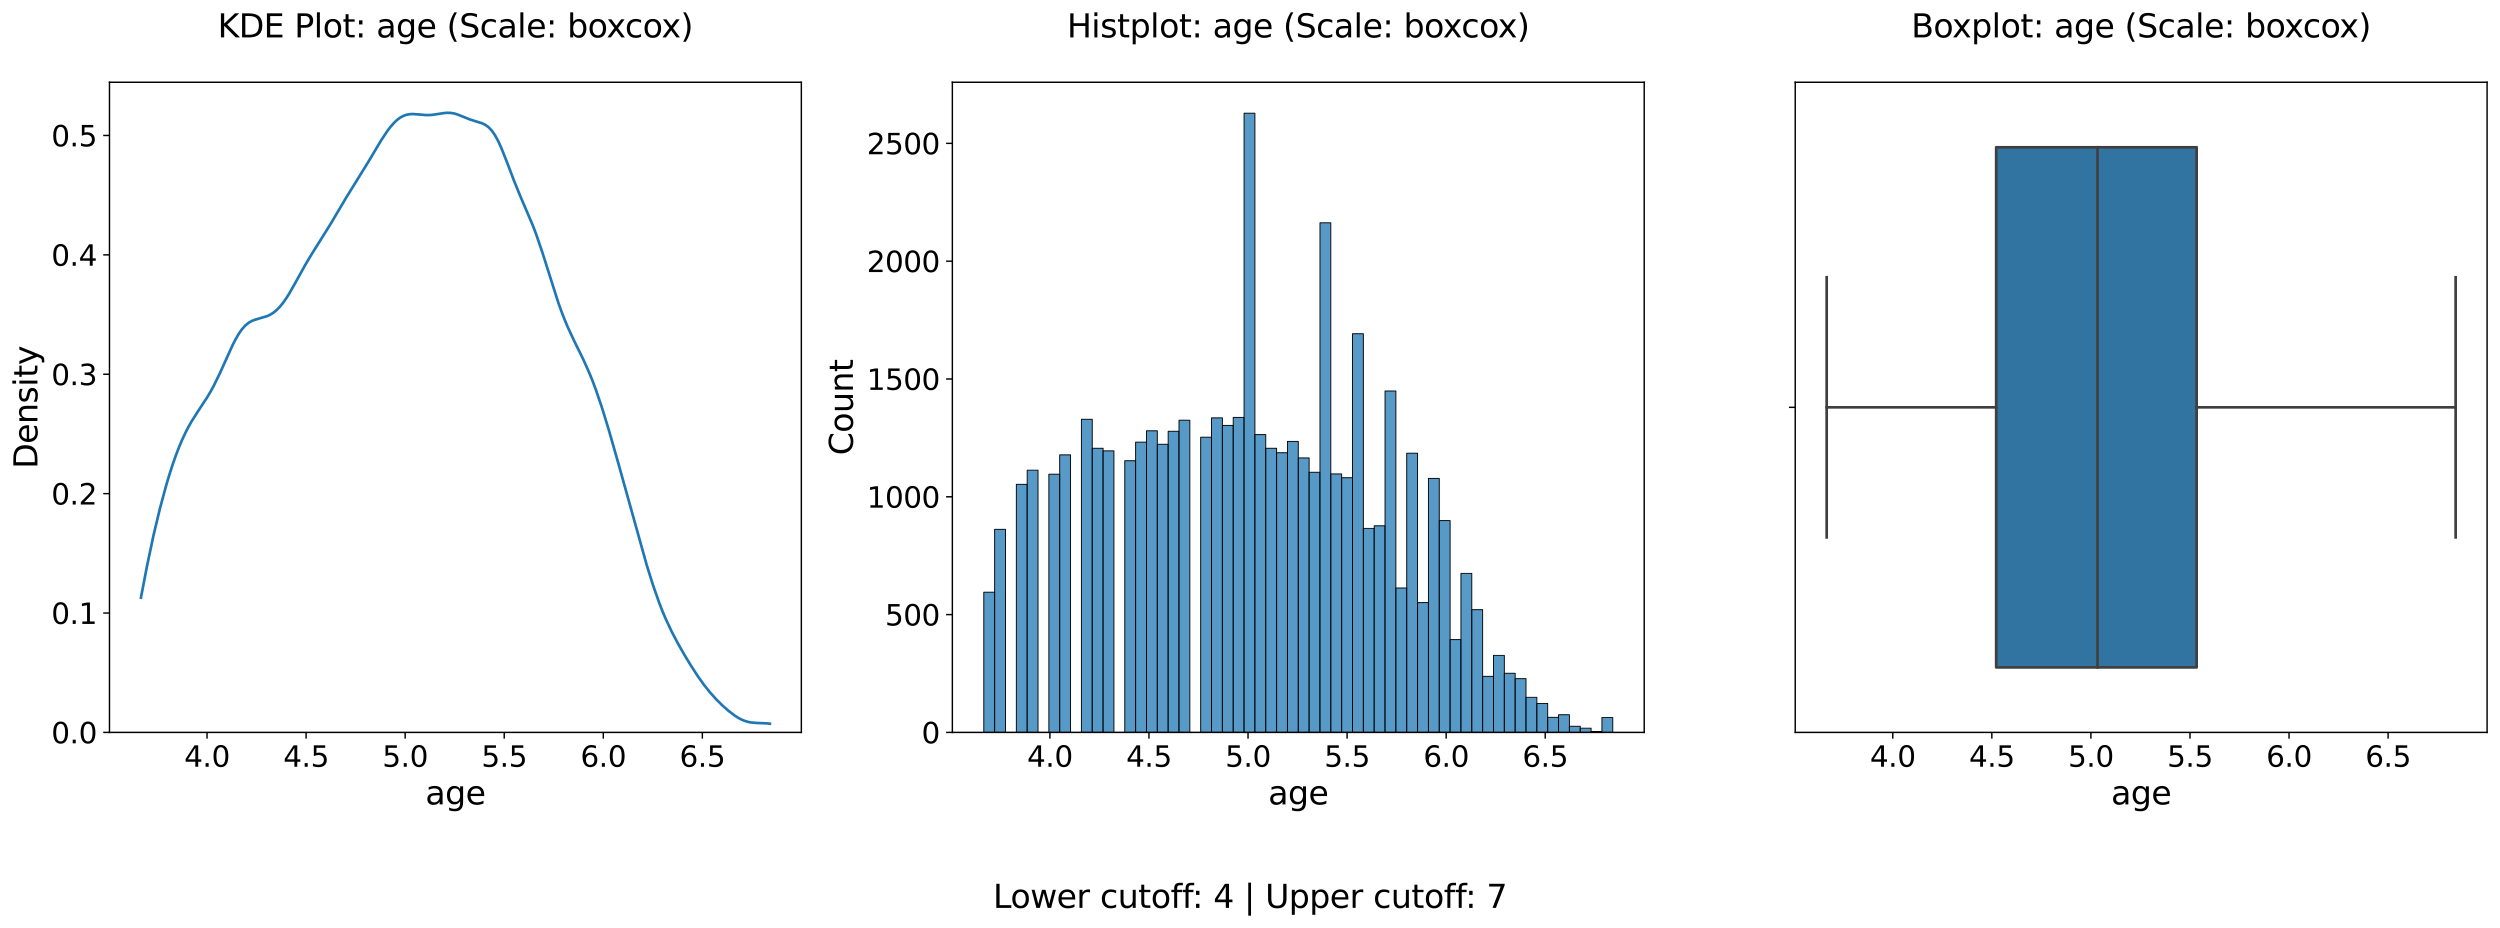 <?xml version="1.0" encoding="utf-8" standalone="no"?>
<!DOCTYPE svg PUBLIC "-//W3C//DTD SVG 1.1//EN"
  "http://www.w3.org/Graphics/SVG/1.1/DTD/svg11.dtd">
<svg xmlns:xlink="http://www.w3.org/1999/xlink" width="1394.426pt" height="517.841pt" viewBox="0 0 1394.426 517.841" xmlns="http://www.w3.org/2000/svg" version="1.1">
 <defs>
  <style type="text/css">*{stroke-linejoin: round; stroke-linecap: butt}</style>
 </defs>
 <g id="figure_1">
  <g id="patch_1">
   <path d="M 0 517.841 
L 1394.426 517.841 
L 1394.426 0 
L 0 0 
z
" style="fill: #ffffff"/>
  </g>
  <g id="axes_1">
   <g id="patch_2">
    <path d="M 61.066 408.517 
L 446.966 408.517 
L 446.966 45.877 
L 61.066 45.877 
z
" style="fill: #ffffff"/>
   </g>
   <g id="matplotlib.axis_1">
    <g id="xtick_1">
     <g id="line2d_1">
      <defs>
       <path id="m7f8e5f93b7" d="M 0 0 
L 0 3.5 
" style="stroke: #000000; stroke-width: 0.8"/>
      </defs>
      <g>
       <use xlink:href="#m7f8e5f93b7" x="115.473" y="408.517" style="stroke: #000000; stroke-width: 0.8"/>
      </g>
     </g>
     <g id="text_1">
      <!-- 4.0 -->
      <g transform="translate(102.751 427.675)scale(0.16 -0.16)">
       <defs>
        <path id="DejaVuSans-34" d="M 2419 4116 
L 825 1625 
L 2419 1625 
L 2419 4116 
z
M 2253 4666 
L 3047 4666 
L 3047 1625 
L 3713 1625 
L 3713 1100 
L 3047 1100 
L 3047 0 
L 2419 0 
L 2419 1100 
L 313 1100 
L 313 1709 
L 2253 4666 
z
" transform="scale(0.016)"/>
        <path id="DejaVuSans-2e" d="M 684 794 
L 1344 794 
L 1344 0 
L 684 0 
L 684 794 
z
" transform="scale(0.016)"/>
        <path id="DejaVuSans-30" d="M 2034 4250 
Q 1547 4250 1301 3770 
Q 1056 3291 1056 2328 
Q 1056 1369 1301 889 
Q 1547 409 2034 409 
Q 2525 409 2770 889 
Q 3016 1369 3016 2328 
Q 3016 3291 2770 3770 
Q 2525 4250 2034 4250 
z
M 2034 4750 
Q 2819 4750 3233 4129 
Q 3647 3509 3647 2328 
Q 3647 1150 3233 529 
Q 2819 -91 2034 -91 
Q 1250 -91 836 529 
Q 422 1150 422 2328 
Q 422 3509 836 4129 
Q 1250 4750 2034 4750 
z
" transform="scale(0.016)"/>
       </defs>
       <use xlink:href="#DejaVuSans-34"/>
       <use xlink:href="#DejaVuSans-2e" x="63.623"/>
       <use xlink:href="#DejaVuSans-30" x="95.41"/>
      </g>
     </g>
    </g>
    <g id="xtick_2">
     <g id="line2d_2">
      <g>
       <use xlink:href="#m7f8e5f93b7" x="170.729" y="408.517" style="stroke: #000000; stroke-width: 0.8"/>
      </g>
     </g>
     <g id="text_2">
      <!-- 4.5 -->
      <g transform="translate(158.006 427.675)scale(0.16 -0.16)">
       <defs>
        <path id="DejaVuSans-35" d="M 691 4666 
L 3169 4666 
L 3169 4134 
L 1269 4134 
L 1269 2991 
Q 1406 3038 1543 3061 
Q 1681 3084 1819 3084 
Q 2600 3084 3056 2656 
Q 3513 2228 3513 1497 
Q 3513 744 3044 326 
Q 2575 -91 1722 -91 
Q 1428 -91 1123 -41 
Q 819 9 494 109 
L 494 744 
Q 775 591 1075 516 
Q 1375 441 1709 441 
Q 2250 441 2565 725 
Q 2881 1009 2881 1497 
Q 2881 1984 2565 2268 
Q 2250 2553 1709 2553 
Q 1456 2553 1204 2497 
Q 953 2441 691 2322 
L 691 4666 
z
" transform="scale(0.016)"/>
       </defs>
       <use xlink:href="#DejaVuSans-34"/>
       <use xlink:href="#DejaVuSans-2e" x="63.623"/>
       <use xlink:href="#DejaVuSans-35" x="95.41"/>
      </g>
     </g>
    </g>
    <g id="xtick_3">
     <g id="line2d_3">
      <g>
       <use xlink:href="#m7f8e5f93b7" x="225.984" y="408.517" style="stroke: #000000; stroke-width: 0.8"/>
      </g>
     </g>
     <g id="text_3">
      <!-- 5.0 -->
      <g transform="translate(213.262 427.675)scale(0.16 -0.16)">
       <use xlink:href="#DejaVuSans-35"/>
       <use xlink:href="#DejaVuSans-2e" x="63.623"/>
       <use xlink:href="#DejaVuSans-30" x="95.41"/>
      </g>
     </g>
    </g>
    <g id="xtick_4">
     <g id="line2d_4">
      <g>
       <use xlink:href="#m7f8e5f93b7" x="281.24" y="408.517" style="stroke: #000000; stroke-width: 0.8"/>
      </g>
     </g>
     <g id="text_4">
      <!-- 5.5 -->
      <g transform="translate(268.518 427.675)scale(0.16 -0.16)">
       <use xlink:href="#DejaVuSans-35"/>
       <use xlink:href="#DejaVuSans-2e" x="63.623"/>
       <use xlink:href="#DejaVuSans-35" x="95.41"/>
      </g>
     </g>
    </g>
    <g id="xtick_5">
     <g id="line2d_5">
      <g>
       <use xlink:href="#m7f8e5f93b7" x="336.496" y="408.517" style="stroke: #000000; stroke-width: 0.8"/>
      </g>
     </g>
     <g id="text_5">
      <!-- 6.0 -->
      <g transform="translate(323.773 427.675)scale(0.16 -0.16)">
       <defs>
        <path id="DejaVuSans-36" d="M 2113 2584 
Q 1688 2584 1439 2293 
Q 1191 2003 1191 1497 
Q 1191 994 1439 701 
Q 1688 409 2113 409 
Q 2538 409 2786 701 
Q 3034 994 3034 1497 
Q 3034 2003 2786 2293 
Q 2538 2584 2113 2584 
z
M 3366 4563 
L 3366 3988 
Q 3128 4100 2886 4159 
Q 2644 4219 2406 4219 
Q 1781 4219 1451 3797 
Q 1122 3375 1075 2522 
Q 1259 2794 1537 2939 
Q 1816 3084 2150 3084 
Q 2853 3084 3261 2657 
Q 3669 2231 3669 1497 
Q 3669 778 3244 343 
Q 2819 -91 2113 -91 
Q 1303 -91 875 529 
Q 447 1150 447 2328 
Q 447 3434 972 4092 
Q 1497 4750 2381 4750 
Q 2619 4750 2861 4703 
Q 3103 4656 3366 4563 
z
" transform="scale(0.016)"/>
       </defs>
       <use xlink:href="#DejaVuSans-36"/>
       <use xlink:href="#DejaVuSans-2e" x="63.623"/>
       <use xlink:href="#DejaVuSans-30" x="95.41"/>
      </g>
     </g>
    </g>
    <g id="xtick_6">
     <g id="line2d_6">
      <g>
       <use xlink:href="#m7f8e5f93b7" x="391.751" y="408.517" style="stroke: #000000; stroke-width: 0.8"/>
      </g>
     </g>
     <g id="text_6">
      <!-- 6.5 -->
      <g transform="translate(379.029 427.675)scale(0.16 -0.16)">
       <use xlink:href="#DejaVuSans-36"/>
       <use xlink:href="#DejaVuSans-2e" x="63.623"/>
       <use xlink:href="#DejaVuSans-35" x="95.41"/>
      </g>
     </g>
    </g>
    <g id="text_7">
     <!-- age -->
     <g transform="translate(237.249 448.679)scale(0.18 -0.18)">
      <defs>
       <path id="DejaVuSans-61" d="M 2194 1759 
Q 1497 1759 1228 1600 
Q 959 1441 959 1056 
Q 959 750 1161 570 
Q 1363 391 1709 391 
Q 2188 391 2477 730 
Q 2766 1069 2766 1631 
L 2766 1759 
L 2194 1759 
z
M 3341 1997 
L 3341 0 
L 2766 0 
L 2766 531 
Q 2569 213 2275 61 
Q 1981 -91 1556 -91 
Q 1019 -91 701 211 
Q 384 513 384 1019 
Q 384 1609 779 1909 
Q 1175 2209 1959 2209 
L 2766 2209 
L 2766 2266 
Q 2766 2663 2505 2880 
Q 2244 3097 1772 3097 
Q 1472 3097 1187 3025 
Q 903 2953 641 2809 
L 641 3341 
Q 956 3463 1253 3523 
Q 1550 3584 1831 3584 
Q 2591 3584 2966 3190 
Q 3341 2797 3341 1997 
z
" transform="scale(0.016)"/>
       <path id="DejaVuSans-67" d="M 2906 1791 
Q 2906 2416 2648 2759 
Q 2391 3103 1925 3103 
Q 1463 3103 1205 2759 
Q 947 2416 947 1791 
Q 947 1169 1205 825 
Q 1463 481 1925 481 
Q 2391 481 2648 825 
Q 2906 1169 2906 1791 
z
M 3481 434 
Q 3481 -459 3084 -895 
Q 2688 -1331 1869 -1331 
Q 1566 -1331 1297 -1286 
Q 1028 -1241 775 -1147 
L 775 -588 
Q 1028 -725 1275 -790 
Q 1522 -856 1778 -856 
Q 2344 -856 2625 -561 
Q 2906 -266 2906 331 
L 2906 616 
Q 2728 306 2450 153 
Q 2172 0 1784 0 
Q 1141 0 747 490 
Q 353 981 353 1791 
Q 353 2603 747 3093 
Q 1141 3584 1784 3584 
Q 2172 3584 2450 3431 
Q 2728 3278 2906 2969 
L 2906 3500 
L 3481 3500 
L 3481 434 
z
" transform="scale(0.016)"/>
       <path id="DejaVuSans-65" d="M 3597 1894 
L 3597 1613 
L 953 1613 
Q 991 1019 1311 708 
Q 1631 397 2203 397 
Q 2534 397 2845 478 
Q 3156 559 3463 722 
L 3463 178 
Q 3153 47 2828 -22 
Q 2503 -91 2169 -91 
Q 1331 -91 842 396 
Q 353 884 353 1716 
Q 353 2575 817 3079 
Q 1281 3584 2069 3584 
Q 2775 3584 3186 3129 
Q 3597 2675 3597 1894 
z
M 3022 2063 
Q 3016 2534 2758 2815 
Q 2500 3097 2075 3097 
Q 1594 3097 1305 2825 
Q 1016 2553 972 2059 
L 3022 2063 
z
" transform="scale(0.016)"/>
      </defs>
      <use xlink:href="#DejaVuSans-61"/>
      <use xlink:href="#DejaVuSans-67" x="61.279"/>
      <use xlink:href="#DejaVuSans-65" x="124.756"/>
     </g>
    </g>
   </g>
   <g id="matplotlib.axis_2">
    <g id="ytick_1">
     <g id="line2d_7">
      <defs>
       <path id="m8194d05df7" d="M 0 0 
L -3.5 0 
" style="stroke: #000000; stroke-width: 0.8"/>
      </defs>
      <g>
       <use xlink:href="#m8194d05df7" x="61.066" y="408.517" style="stroke: #000000; stroke-width: 0.8"/>
      </g>
     </g>
     <g id="text_8">
      <!-- 0.0 -->
      <g transform="translate(28.621 414.596)scale(0.16 -0.16)">
       <use xlink:href="#DejaVuSans-30"/>
       <use xlink:href="#DejaVuSans-2e" x="63.623"/>
       <use xlink:href="#DejaVuSans-30" x="95.41"/>
      </g>
     </g>
    </g>
    <g id="ytick_2">
     <g id="line2d_8">
      <g>
       <use xlink:href="#m8194d05df7" x="61.066" y="341.927" style="stroke: #000000; stroke-width: 0.8"/>
      </g>
     </g>
     <g id="text_9">
      <!-- 0.1 -->
      <g transform="translate(28.621 348.006)scale(0.16 -0.16)">
       <defs>
        <path id="DejaVuSans-31" d="M 794 531 
L 1825 531 
L 1825 4091 
L 703 3866 
L 703 4441 
L 1819 4666 
L 2450 4666 
L 2450 531 
L 3481 531 
L 3481 0 
L 794 0 
L 794 531 
z
" transform="scale(0.016)"/>
       </defs>
       <use xlink:href="#DejaVuSans-30"/>
       <use xlink:href="#DejaVuSans-2e" x="63.623"/>
       <use xlink:href="#DejaVuSans-31" x="95.41"/>
      </g>
     </g>
    </g>
    <g id="ytick_3">
     <g id="line2d_9">
      <g>
       <use xlink:href="#m8194d05df7" x="61.066" y="275.338" style="stroke: #000000; stroke-width: 0.8"/>
      </g>
     </g>
     <g id="text_10">
      <!-- 0.2 -->
      <g transform="translate(28.621 281.417)scale(0.16 -0.16)">
       <defs>
        <path id="DejaVuSans-32" d="M 1228 531 
L 3431 531 
L 3431 0 
L 469 0 
L 469 531 
Q 828 903 1448 1529 
Q 2069 2156 2228 2338 
Q 2531 2678 2651 2914 
Q 2772 3150 2772 3378 
Q 2772 3750 2511 3984 
Q 2250 4219 1831 4219 
Q 1534 4219 1204 4116 
Q 875 4013 500 3803 
L 500 4441 
Q 881 4594 1212 4672 
Q 1544 4750 1819 4750 
Q 2544 4750 2975 4387 
Q 3406 4025 3406 3419 
Q 3406 3131 3298 2873 
Q 3191 2616 2906 2266 
Q 2828 2175 2409 1742 
Q 1991 1309 1228 531 
z
" transform="scale(0.016)"/>
       </defs>
       <use xlink:href="#DejaVuSans-30"/>
       <use xlink:href="#DejaVuSans-2e" x="63.623"/>
       <use xlink:href="#DejaVuSans-32" x="95.41"/>
      </g>
     </g>
    </g>
    <g id="ytick_4">
     <g id="line2d_10">
      <g>
       <use xlink:href="#m8194d05df7" x="61.066" y="208.748" style="stroke: #000000; stroke-width: 0.8"/>
      </g>
     </g>
     <g id="text_11">
      <!-- 0.3 -->
      <g transform="translate(28.621 214.827)scale(0.16 -0.16)">
       <defs>
        <path id="DejaVuSans-33" d="M 2597 2516 
Q 3050 2419 3304 2112 
Q 3559 1806 3559 1356 
Q 3559 666 3084 287 
Q 2609 -91 1734 -91 
Q 1441 -91 1130 -33 
Q 819 25 488 141 
L 488 750 
Q 750 597 1062 519 
Q 1375 441 1716 441 
Q 2309 441 2620 675 
Q 2931 909 2931 1356 
Q 2931 1769 2642 2001 
Q 2353 2234 1838 2234 
L 1294 2234 
L 1294 2753 
L 1863 2753 
Q 2328 2753 2575 2939 
Q 2822 3125 2822 3475 
Q 2822 3834 2567 4026 
Q 2313 4219 1838 4219 
Q 1578 4219 1281 4162 
Q 984 4106 628 3988 
L 628 4550 
Q 988 4650 1302 4700 
Q 1616 4750 1894 4750 
Q 2613 4750 3031 4423 
Q 3450 4097 3450 3541 
Q 3450 3153 3228 2886 
Q 3006 2619 2597 2516 
z
" transform="scale(0.016)"/>
       </defs>
       <use xlink:href="#DejaVuSans-30"/>
       <use xlink:href="#DejaVuSans-2e" x="63.623"/>
       <use xlink:href="#DejaVuSans-33" x="95.41"/>
      </g>
     </g>
    </g>
    <g id="ytick_5">
     <g id="line2d_11">
      <g>
       <use xlink:href="#m8194d05df7" x="61.066" y="142.158" style="stroke: #000000; stroke-width: 0.8"/>
      </g>
     </g>
     <g id="text_12">
      <!-- 0.4 -->
      <g transform="translate(28.621 148.237)scale(0.16 -0.16)">
       <use xlink:href="#DejaVuSans-30"/>
       <use xlink:href="#DejaVuSans-2e" x="63.623"/>
       <use xlink:href="#DejaVuSans-34" x="95.41"/>
      </g>
     </g>
    </g>
    <g id="ytick_6">
     <g id="line2d_12">
      <g>
       <use xlink:href="#m8194d05df7" x="61.066" y="75.569" style="stroke: #000000; stroke-width: 0.8"/>
      </g>
     </g>
     <g id="text_13">
      <!-- 0.5 -->
      <g transform="translate(28.621 81.647)scale(0.16 -0.16)">
       <use xlink:href="#DejaVuSans-30"/>
       <use xlink:href="#DejaVuSans-2e" x="63.623"/>
       <use xlink:href="#DejaVuSans-35" x="95.41"/>
      </g>
     </g>
    </g>
    <g id="text_14">
     <!-- Density -->
     <g transform="translate(20.877 261.413)rotate(-90)scale(0.18 -0.18)">
      <defs>
       <path id="DejaVuSans-44" d="M 1259 4147 
L 1259 519 
L 2022 519 
Q 2988 519 3436 956 
Q 3884 1394 3884 2338 
Q 3884 3275 3436 3711 
Q 2988 4147 2022 4147 
L 1259 4147 
z
M 628 4666 
L 1925 4666 
Q 3281 4666 3915 4102 
Q 4550 3538 4550 2338 
Q 4550 1131 3912 565 
Q 3275 0 1925 0 
L 628 0 
L 628 4666 
z
" transform="scale(0.016)"/>
       <path id="DejaVuSans-6e" d="M 3513 2113 
L 3513 0 
L 2938 0 
L 2938 2094 
Q 2938 2591 2744 2837 
Q 2550 3084 2163 3084 
Q 1697 3084 1428 2787 
Q 1159 2491 1159 1978 
L 1159 0 
L 581 0 
L 581 3500 
L 1159 3500 
L 1159 2956 
Q 1366 3272 1645 3428 
Q 1925 3584 2291 3584 
Q 2894 3584 3203 3211 
Q 3513 2838 3513 2113 
z
" transform="scale(0.016)"/>
       <path id="DejaVuSans-73" d="M 2834 3397 
L 2834 2853 
Q 2591 2978 2328 3040 
Q 2066 3103 1784 3103 
Q 1356 3103 1142 2972 
Q 928 2841 928 2578 
Q 928 2378 1081 2264 
Q 1234 2150 1697 2047 
L 1894 2003 
Q 2506 1872 2764 1633 
Q 3022 1394 3022 966 
Q 3022 478 2636 193 
Q 2250 -91 1575 -91 
Q 1294 -91 989 -36 
Q 684 19 347 128 
L 347 722 
Q 666 556 975 473 
Q 1284 391 1588 391 
Q 1994 391 2212 530 
Q 2431 669 2431 922 
Q 2431 1156 2273 1281 
Q 2116 1406 1581 1522 
L 1381 1569 
Q 847 1681 609 1914 
Q 372 2147 372 2553 
Q 372 3047 722 3315 
Q 1072 3584 1716 3584 
Q 2034 3584 2315 3537 
Q 2597 3491 2834 3397 
z
" transform="scale(0.016)"/>
       <path id="DejaVuSans-69" d="M 603 3500 
L 1178 3500 
L 1178 0 
L 603 0 
L 603 3500 
z
M 603 4863 
L 1178 4863 
L 1178 4134 
L 603 4134 
L 603 4863 
z
" transform="scale(0.016)"/>
       <path id="DejaVuSans-74" d="M 1172 4494 
L 1172 3500 
L 2356 3500 
L 2356 3053 
L 1172 3053 
L 1172 1153 
Q 1172 725 1289 603 
Q 1406 481 1766 481 
L 2356 481 
L 2356 0 
L 1766 0 
Q 1100 0 847 248 
Q 594 497 594 1153 
L 594 3053 
L 172 3053 
L 172 3500 
L 594 3500 
L 594 4494 
L 1172 4494 
z
" transform="scale(0.016)"/>
       <path id="DejaVuSans-79" d="M 2059 -325 
Q 1816 -950 1584 -1140 
Q 1353 -1331 966 -1331 
L 506 -1331 
L 506 -850 
L 844 -850 
Q 1081 -850 1212 -737 
Q 1344 -625 1503 -206 
L 1606 56 
L 191 3500 
L 800 3500 
L 1894 763 
L 2988 3500 
L 3597 3500 
L 2059 -325 
z
" transform="scale(0.016)"/>
      </defs>
      <use xlink:href="#DejaVuSans-44"/>
      <use xlink:href="#DejaVuSans-65" x="77.002"/>
      <use xlink:href="#DejaVuSans-6e" x="138.525"/>
      <use xlink:href="#DejaVuSans-73" x="201.904"/>
      <use xlink:href="#DejaVuSans-69" x="254.004"/>
      <use xlink:href="#DejaVuSans-74" x="281.787"/>
      <use xlink:href="#DejaVuSans-79" x="320.996"/>
     </g>
    </g>
   </g>
   <g id="line2d_13">
    <path d="M 78.607 333.361 
L 82.132 315.056 
L 85.658 298.453 
L 89.184 283.701 
L 92.71 270.679 
L 94.473 264.792 
L 96.236 259.322 
L 97.998 254.275 
L 99.761 249.653 
L 101.524 245.453 
L 103.287 241.655 
L 105.05 238.226 
L 106.813 235.115 
L 110.339 229.551 
L 115.628 221.492 
L 117.39 218.523 
L 119.153 215.307 
L 122.679 208.103 
L 129.731 192.507 
L 131.494 189.069 
L 133.257 186.064 
L 135.02 183.566 
L 136.782 181.597 
L 138.545 180.13 
L 140.308 179.09 
L 142.071 178.373 
L 149.123 176.29 
L 150.886 175.438 
L 152.649 174.301 
L 154.411 172.834 
L 156.174 171.011 
L 157.937 168.83 
L 159.7 166.309 
L 161.463 163.496 
L 164.989 157.278 
L 170.278 147.722 
L 173.803 141.841 
L 184.381 124.927 
L 193.195 110.059 
L 205.536 90.121 
L 212.587 78.282 
L 216.113 72.986 
L 217.876 70.674 
L 219.639 68.653 
L 221.402 66.964 
L 223.165 65.631 
L 224.928 64.659 
L 226.691 64.028 
L 228.453 63.698 
L 230.216 63.608 
L 233.742 63.852 
L 237.268 64.16 
L 239.031 64.187 
L 240.794 64.093 
L 244.32 63.595 
L 247.845 63.037 
L 249.608 62.914 
L 251.371 62.979 
L 253.134 63.259 
L 254.897 63.746 
L 258.423 65.136 
L 261.949 66.58 
L 265.475 67.691 
L 269 68.8 
L 270.763 69.67 
L 272.526 70.968 
L 274.289 72.837 
L 276.052 75.368 
L 277.815 78.578 
L 279.578 82.404 
L 283.104 91.304 
L 286.629 100.617 
L 290.155 109.285 
L 297.207 125.788 
L 298.97 130.426 
L 302.496 140.744 
L 311.31 168.521 
L 313.073 173.468 
L 314.836 178.05 
L 316.599 182.277 
L 320.125 189.889 
L 325.413 200.641 
L 328.939 208.554 
L 330.702 212.954 
L 332.465 217.688 
L 335.991 228.124 
L 339.517 239.63 
L 344.805 258.13 
L 360.671 314.997 
L 364.197 326.288 
L 367.723 336.345 
L 369.486 340.861 
L 371.249 345.046 
L 374.775 352.557 
L 378.3 359.227 
L 381.826 365.387 
L 385.352 371.199 
L 388.878 376.653 
L 392.404 381.645 
L 395.93 386.098 
L 399.455 390.029 
L 402.981 393.52 
L 406.507 396.626 
L 410.033 399.284 
L 411.796 400.394 
L 413.559 401.328 
L 415.321 402.068 
L 417.084 402.612 
L 418.847 402.971 
L 422.373 403.271 
L 427.662 403.463 
L 429.425 403.66 
L 429.425 403.66 
" clip-path="url(#p458ec5d6a7)" style="fill: none; stroke: #1f77b4; stroke-width: 1.5; stroke-linecap: square"/>
   </g>
   <g id="patch_3">
    <path d="M 61.066 408.517 
L 61.066 45.877 
" style="fill: none; stroke: #000000; stroke-width: 0.8; stroke-linejoin: miter; stroke-linecap: square"/>
   </g>
   <g id="patch_4">
    <path d="M 446.966 408.517 
L 446.966 45.877 
" style="fill: none; stroke: #000000; stroke-width: 0.8; stroke-linejoin: miter; stroke-linecap: square"/>
   </g>
   <g id="patch_5">
    <path d="M 61.066 408.517 
L 446.966 408.517 
" style="fill: none; stroke: #000000; stroke-width: 0.8; stroke-linejoin: miter; stroke-linecap: square"/>
   </g>
   <g id="patch_6">
    <path d="M 61.066 45.877 
L 446.966 45.877 
" style="fill: none; stroke: #000000; stroke-width: 0.8; stroke-linejoin: miter; stroke-linecap: square"/>
   </g>
   <g id="text_15">
    <!-- KDE Plot: age (Scale: boxcox) -->
    <g transform="translate(121.415 20.877)scale(0.18 -0.18)">
     <defs>
      <path id="DejaVuSans-4b" d="M 628 4666 
L 1259 4666 
L 1259 2694 
L 3353 4666 
L 4166 4666 
L 1850 2491 
L 4331 0 
L 3500 0 
L 1259 2247 
L 1259 0 
L 628 0 
L 628 4666 
z
" transform="scale(0.016)"/>
      <path id="DejaVuSans-45" d="M 628 4666 
L 3578 4666 
L 3578 4134 
L 1259 4134 
L 1259 2753 
L 3481 2753 
L 3481 2222 
L 1259 2222 
L 1259 531 
L 3634 531 
L 3634 0 
L 628 0 
L 628 4666 
z
" transform="scale(0.016)"/>
      <path id="DejaVuSans-20" transform="scale(0.016)"/>
      <path id="DejaVuSans-50" d="M 1259 4147 
L 1259 2394 
L 2053 2394 
Q 2494 2394 2734 2622 
Q 2975 2850 2975 3272 
Q 2975 3691 2734 3919 
Q 2494 4147 2053 4147 
L 1259 4147 
z
M 628 4666 
L 2053 4666 
Q 2838 4666 3239 4311 
Q 3641 3956 3641 3272 
Q 3641 2581 3239 2228 
Q 2838 1875 2053 1875 
L 1259 1875 
L 1259 0 
L 628 0 
L 628 4666 
z
" transform="scale(0.016)"/>
      <path id="DejaVuSans-6c" d="M 603 4863 
L 1178 4863 
L 1178 0 
L 603 0 
L 603 4863 
z
" transform="scale(0.016)"/>
      <path id="DejaVuSans-6f" d="M 1959 3097 
Q 1497 3097 1228 2736 
Q 959 2375 959 1747 
Q 959 1119 1226 758 
Q 1494 397 1959 397 
Q 2419 397 2687 759 
Q 2956 1122 2956 1747 
Q 2956 2369 2687 2733 
Q 2419 3097 1959 3097 
z
M 1959 3584 
Q 2709 3584 3137 3096 
Q 3566 2609 3566 1747 
Q 3566 888 3137 398 
Q 2709 -91 1959 -91 
Q 1206 -91 779 398 
Q 353 888 353 1747 
Q 353 2609 779 3096 
Q 1206 3584 1959 3584 
z
" transform="scale(0.016)"/>
      <path id="DejaVuSans-3a" d="M 750 794 
L 1409 794 
L 1409 0 
L 750 0 
L 750 794 
z
M 750 3309 
L 1409 3309 
L 1409 2516 
L 750 2516 
L 750 3309 
z
" transform="scale(0.016)"/>
      <path id="DejaVuSans-28" d="M 1984 4856 
Q 1566 4138 1362 3434 
Q 1159 2731 1159 2009 
Q 1159 1288 1364 580 
Q 1569 -128 1984 -844 
L 1484 -844 
Q 1016 -109 783 600 
Q 550 1309 550 2009 
Q 550 2706 781 3412 
Q 1013 4119 1484 4856 
L 1984 4856 
z
" transform="scale(0.016)"/>
      <path id="DejaVuSans-53" d="M 3425 4513 
L 3425 3897 
Q 3066 4069 2747 4153 
Q 2428 4238 2131 4238 
Q 1616 4238 1336 4038 
Q 1056 3838 1056 3469 
Q 1056 3159 1242 3001 
Q 1428 2844 1947 2747 
L 2328 2669 
Q 3034 2534 3370 2195 
Q 3706 1856 3706 1288 
Q 3706 609 3251 259 
Q 2797 -91 1919 -91 
Q 1588 -91 1214 -16 
Q 841 59 441 206 
L 441 856 
Q 825 641 1194 531 
Q 1563 422 1919 422 
Q 2459 422 2753 634 
Q 3047 847 3047 1241 
Q 3047 1584 2836 1778 
Q 2625 1972 2144 2069 
L 1759 2144 
Q 1053 2284 737 2584 
Q 422 2884 422 3419 
Q 422 4038 858 4394 
Q 1294 4750 2059 4750 
Q 2388 4750 2728 4690 
Q 3069 4631 3425 4513 
z
" transform="scale(0.016)"/>
      <path id="DejaVuSans-63" d="M 3122 3366 
L 3122 2828 
Q 2878 2963 2633 3030 
Q 2388 3097 2138 3097 
Q 1578 3097 1268 2742 
Q 959 2388 959 1747 
Q 959 1106 1268 751 
Q 1578 397 2138 397 
Q 2388 397 2633 464 
Q 2878 531 3122 666 
L 3122 134 
Q 2881 22 2623 -34 
Q 2366 -91 2075 -91 
Q 1284 -91 818 406 
Q 353 903 353 1747 
Q 353 2603 823 3093 
Q 1294 3584 2113 3584 
Q 2378 3584 2631 3529 
Q 2884 3475 3122 3366 
z
" transform="scale(0.016)"/>
      <path id="DejaVuSans-62" d="M 3116 1747 
Q 3116 2381 2855 2742 
Q 2594 3103 2138 3103 
Q 1681 3103 1420 2742 
Q 1159 2381 1159 1747 
Q 1159 1113 1420 752 
Q 1681 391 2138 391 
Q 2594 391 2855 752 
Q 3116 1113 3116 1747 
z
M 1159 2969 
Q 1341 3281 1617 3432 
Q 1894 3584 2278 3584 
Q 2916 3584 3314 3078 
Q 3713 2572 3713 1747 
Q 3713 922 3314 415 
Q 2916 -91 2278 -91 
Q 1894 -91 1617 61 
Q 1341 213 1159 525 
L 1159 0 
L 581 0 
L 581 4863 
L 1159 4863 
L 1159 2969 
z
" transform="scale(0.016)"/>
      <path id="DejaVuSans-78" d="M 3513 3500 
L 2247 1797 
L 3578 0 
L 2900 0 
L 1881 1375 
L 863 0 
L 184 0 
L 1544 1831 
L 300 3500 
L 978 3500 
L 1906 2253 
L 2834 3500 
L 3513 3500 
z
" transform="scale(0.016)"/>
      <path id="DejaVuSans-29" d="M 513 4856 
L 1013 4856 
Q 1481 4119 1714 3412 
Q 1947 2706 1947 2009 
Q 1947 1309 1714 600 
Q 1481 -109 1013 -844 
L 513 -844 
Q 928 -128 1133 580 
Q 1338 1288 1338 2009 
Q 1338 2731 1133 3434 
Q 928 4138 513 4856 
z
" transform="scale(0.016)"/>
     </defs>
     <use xlink:href="#DejaVuSans-4b"/>
     <use xlink:href="#DejaVuSans-44" x="65.576"/>
     <use xlink:href="#DejaVuSans-45" x="142.578"/>
     <use xlink:href="#DejaVuSans-20" x="205.762"/>
     <use xlink:href="#DejaVuSans-50" x="237.549"/>
     <use xlink:href="#DejaVuSans-6c" x="297.852"/>
     <use xlink:href="#DejaVuSans-6f" x="325.635"/>
     <use xlink:href="#DejaVuSans-74" x="386.816"/>
     <use xlink:href="#DejaVuSans-3a" x="426.025"/>
     <use xlink:href="#DejaVuSans-20" x="459.717"/>
     <use xlink:href="#DejaVuSans-61" x="491.504"/>
     <use xlink:href="#DejaVuSans-67" x="552.783"/>
     <use xlink:href="#DejaVuSans-65" x="616.26"/>
     <use xlink:href="#DejaVuSans-20" x="677.783"/>
     <use xlink:href="#DejaVuSans-28" x="709.57"/>
     <use xlink:href="#DejaVuSans-53" x="748.584"/>
     <use xlink:href="#DejaVuSans-63" x="812.061"/>
     <use xlink:href="#DejaVuSans-61" x="867.041"/>
     <use xlink:href="#DejaVuSans-6c" x="928.32"/>
     <use xlink:href="#DejaVuSans-65" x="956.104"/>
     <use xlink:href="#DejaVuSans-3a" x="1017.627"/>
     <use xlink:href="#DejaVuSans-20" x="1051.318"/>
     <use xlink:href="#DejaVuSans-62" x="1083.105"/>
     <use xlink:href="#DejaVuSans-6f" x="1146.582"/>
     <use xlink:href="#DejaVuSans-78" x="1204.639"/>
     <use xlink:href="#DejaVuSans-63" x="1262.068"/>
     <use xlink:href="#DejaVuSans-6f" x="1317.049"/>
     <use xlink:href="#DejaVuSans-78" x="1375.105"/>
     <use xlink:href="#DejaVuSans-29" x="1434.285"/>
    </g>
   </g>
  </g>
  <g id="axes_2">
   <g id="patch_7">
    <path d="M 531.196 408.517 
L 917.096 408.517 
L 917.096 45.877 
L 531.196 45.877 
z
" style="fill: #ffffff"/>
   </g>
   <g id="patch_8">
    <path d="M 548.737 408.517 
L 554.785 408.517 
L 554.785 330.322 
L 548.737 330.322 
z
" clip-path="url(#p29d7d27850)" style="fill: #1f77b4; fill-opacity: 0.75; stroke: #000000; stroke-width: 0.514; stroke-linejoin: miter"/>
   </g>
   <g id="patch_9">
    <path d="M 554.785 408.517 
L 560.834 408.517 
L 560.834 295.233 
L 554.785 295.233 
z
" clip-path="url(#p29d7d27850)" style="fill: #1f77b4; fill-opacity: 0.75; stroke: #000000; stroke-width: 0.514; stroke-linejoin: miter"/>
   </g>
   <g id="patch_10">
    <path d="M 560.834 408.517 
L 566.882 408.517 
L 566.882 408.517 
L 560.834 408.517 
z
" clip-path="url(#p29d7d27850)" style="fill: #1f77b4; fill-opacity: 0.75; stroke: #000000; stroke-width: 0.514; stroke-linejoin: miter"/>
   </g>
   <g id="patch_11">
    <path d="M 566.882 408.517 
L 572.931 408.517 
L 572.931 270.132 
L 566.882 270.132 
z
" clip-path="url(#p29d7d27850)" style="fill: #1f77b4; fill-opacity: 0.75; stroke: #000000; stroke-width: 0.514; stroke-linejoin: miter"/>
   </g>
   <g id="patch_12">
    <path d="M 572.931 408.517 
L 578.979 408.517 
L 578.979 262.247 
L 572.931 262.247 
z
" clip-path="url(#p29d7d27850)" style="fill: #1f77b4; fill-opacity: 0.75; stroke: #000000; stroke-width: 0.514; stroke-linejoin: miter"/>
   </g>
   <g id="patch_13">
    <path d="M 578.979 408.517 
L 585.028 408.517 
L 585.028 408.517 
L 578.979 408.517 
z
" clip-path="url(#p29d7d27850)" style="fill: #1f77b4; fill-opacity: 0.75; stroke: #000000; stroke-width: 0.514; stroke-linejoin: miter"/>
   </g>
   <g id="patch_14">
    <path d="M 585.028 408.517 
L 591.077 408.517 
L 591.077 264.481 
L 585.028 264.481 
z
" clip-path="url(#p29d7d27850)" style="fill: #1f77b4; fill-opacity: 0.75; stroke: #000000; stroke-width: 0.514; stroke-linejoin: miter"/>
   </g>
   <g id="patch_15">
    <path d="M 591.077 408.517 
L 597.125 408.517 
L 597.125 253.705 
L 591.077 253.705 
z
" clip-path="url(#p29d7d27850)" style="fill: #1f77b4; fill-opacity: 0.75; stroke: #000000; stroke-width: 0.514; stroke-linejoin: miter"/>
   </g>
   <g id="patch_16">
    <path d="M 597.125 408.517 
L 603.174 408.517 
L 603.174 408.517 
L 597.125 408.517 
z
" clip-path="url(#p29d7d27850)" style="fill: #1f77b4; fill-opacity: 0.75; stroke: #000000; stroke-width: 0.514; stroke-linejoin: miter"/>
   </g>
   <g id="patch_17">
    <path d="M 603.174 408.517 
L 609.222 408.517 
L 609.222 233.86 
L 603.174 233.86 
z
" clip-path="url(#p29d7d27850)" style="fill: #1f77b4; fill-opacity: 0.75; stroke: #000000; stroke-width: 0.514; stroke-linejoin: miter"/>
   </g>
   <g id="patch_18">
    <path d="M 609.222 408.517 
L 615.271 408.517 
L 615.271 250.025 
L 609.222 250.025 
z
" clip-path="url(#p29d7d27850)" style="fill: #1f77b4; fill-opacity: 0.75; stroke: #000000; stroke-width: 0.514; stroke-linejoin: miter"/>
   </g>
   <g id="patch_19">
    <path d="M 615.271 408.517 
L 621.32 408.517 
L 621.32 251.47 
L 615.271 251.47 
z
" clip-path="url(#p29d7d27850)" style="fill: #1f77b4; fill-opacity: 0.75; stroke: #000000; stroke-width: 0.514; stroke-linejoin: miter"/>
   </g>
   <g id="patch_20">
    <path d="M 621.32 408.517 
L 627.368 408.517 
L 627.368 408.517 
L 621.32 408.517 
z
" clip-path="url(#p29d7d27850)" style="fill: #1f77b4; fill-opacity: 0.75; stroke: #000000; stroke-width: 0.514; stroke-linejoin: miter"/>
   </g>
   <g id="patch_21">
    <path d="M 627.368 408.517 
L 633.417 408.517 
L 633.417 256.99 
L 627.368 256.99 
z
" clip-path="url(#p29d7d27850)" style="fill: #1f77b4; fill-opacity: 0.75; stroke: #000000; stroke-width: 0.514; stroke-linejoin: miter"/>
   </g>
   <g id="patch_22">
    <path d="M 633.417 408.517 
L 639.465 408.517 
L 639.465 246.608 
L 633.417 246.608 
z
" clip-path="url(#p29d7d27850)" style="fill: #1f77b4; fill-opacity: 0.75; stroke: #000000; stroke-width: 0.514; stroke-linejoin: miter"/>
   </g>
   <g id="patch_23">
    <path d="M 639.465 408.517 
L 645.514 408.517 
L 645.514 240.3 
L 639.465 240.3 
z
" clip-path="url(#p29d7d27850)" style="fill: #1f77b4; fill-opacity: 0.75; stroke: #000000; stroke-width: 0.514; stroke-linejoin: miter"/>
   </g>
   <g id="patch_24">
    <path d="M 645.514 408.517 
L 651.563 408.517 
L 651.563 247.791 
L 645.514 247.791 
z
" clip-path="url(#p29d7d27850)" style="fill: #1f77b4; fill-opacity: 0.75; stroke: #000000; stroke-width: 0.514; stroke-linejoin: miter"/>
   </g>
   <g id="patch_25">
    <path d="M 651.563 408.517 
L 657.611 408.517 
L 657.611 240.563 
L 651.563 240.563 
z
" clip-path="url(#p29d7d27850)" style="fill: #1f77b4; fill-opacity: 0.75; stroke: #000000; stroke-width: 0.514; stroke-linejoin: miter"/>
   </g>
   <g id="patch_26">
    <path d="M 657.611 408.517 
L 663.66 408.517 
L 663.66 234.386 
L 657.611 234.386 
z
" clip-path="url(#p29d7d27850)" style="fill: #1f77b4; fill-opacity: 0.75; stroke: #000000; stroke-width: 0.514; stroke-linejoin: miter"/>
   </g>
   <g id="patch_27">
    <path d="M 663.66 408.517 
L 669.708 408.517 
L 669.708 408.517 
L 663.66 408.517 
z
" clip-path="url(#p29d7d27850)" style="fill: #1f77b4; fill-opacity: 0.75; stroke: #000000; stroke-width: 0.514; stroke-linejoin: miter"/>
   </g>
   <g id="patch_28">
    <path d="M 669.708 408.517 
L 675.757 408.517 
L 675.757 243.848 
L 669.708 243.848 
z
" clip-path="url(#p29d7d27850)" style="fill: #1f77b4; fill-opacity: 0.75; stroke: #000000; stroke-width: 0.514; stroke-linejoin: miter"/>
   </g>
   <g id="patch_29">
    <path d="M 675.757 408.517 
L 681.806 408.517 
L 681.806 233.072 
L 675.757 233.072 
z
" clip-path="url(#p29d7d27850)" style="fill: #1f77b4; fill-opacity: 0.75; stroke: #000000; stroke-width: 0.514; stroke-linejoin: miter"/>
   </g>
   <g id="patch_30">
    <path d="M 681.806 408.517 
L 687.854 408.517 
L 687.854 237.277 
L 681.806 237.277 
z
" clip-path="url(#p29d7d27850)" style="fill: #1f77b4; fill-opacity: 0.75; stroke: #000000; stroke-width: 0.514; stroke-linejoin: miter"/>
   </g>
   <g id="patch_31">
    <path d="M 687.854 408.517 
L 693.903 408.517 
L 693.903 232.809 
L 687.854 232.809 
z
" clip-path="url(#p29d7d27850)" style="fill: #1f77b4; fill-opacity: 0.75; stroke: #000000; stroke-width: 0.514; stroke-linejoin: miter"/>
   </g>
   <g id="patch_32">
    <path d="M 693.903 408.517 
L 699.951 408.517 
L 699.951 63.146 
L 693.903 63.146 
z
" clip-path="url(#p29d7d27850)" style="fill: #1f77b4; fill-opacity: 0.75; stroke: #000000; stroke-width: 0.514; stroke-linejoin: miter"/>
   </g>
   <g id="patch_33">
    <path d="M 699.951 408.517 
L 706 408.517 
L 706 242.402 
L 699.951 242.402 
z
" clip-path="url(#p29d7d27850)" style="fill: #1f77b4; fill-opacity: 0.75; stroke: #000000; stroke-width: 0.514; stroke-linejoin: miter"/>
   </g>
   <g id="patch_34">
    <path d="M 706 408.517 
L 712.048 408.517 
L 712.048 250.025 
L 706 250.025 
z
" clip-path="url(#p29d7d27850)" style="fill: #1f77b4; fill-opacity: 0.75; stroke: #000000; stroke-width: 0.514; stroke-linejoin: miter"/>
   </g>
   <g id="patch_35">
    <path d="M 712.048 408.517 
L 718.097 408.517 
L 718.097 252.522 
L 712.048 252.522 
z
" clip-path="url(#p29d7d27850)" style="fill: #1f77b4; fill-opacity: 0.75; stroke: #000000; stroke-width: 0.514; stroke-linejoin: miter"/>
   </g>
   <g id="patch_36">
    <path d="M 718.097 408.517 
L 724.146 408.517 
L 724.146 246.214 
L 718.097 246.214 
z
" clip-path="url(#p29d7d27850)" style="fill: #1f77b4; fill-opacity: 0.75; stroke: #000000; stroke-width: 0.514; stroke-linejoin: miter"/>
   </g>
   <g id="patch_37">
    <path d="M 724.146 408.517 
L 730.194 408.517 
L 730.194 255.413 
L 724.146 255.413 
z
" clip-path="url(#p29d7d27850)" style="fill: #1f77b4; fill-opacity: 0.75; stroke: #000000; stroke-width: 0.514; stroke-linejoin: miter"/>
   </g>
   <g id="patch_38">
    <path d="M 730.194 408.517 
L 736.243 408.517 
L 736.243 263.43 
L 730.194 263.43 
z
" clip-path="url(#p29d7d27850)" style="fill: #1f77b4; fill-opacity: 0.75; stroke: #000000; stroke-width: 0.514; stroke-linejoin: miter"/>
   </g>
   <g id="patch_39">
    <path d="M 736.243 408.517 
L 742.291 408.517 
L 742.291 124.256 
L 736.243 124.256 
z
" clip-path="url(#p29d7d27850)" style="fill: #1f77b4; fill-opacity: 0.75; stroke: #000000; stroke-width: 0.514; stroke-linejoin: miter"/>
   </g>
   <g id="patch_40">
    <path d="M 742.291 408.517 
L 748.34 408.517 
L 748.34 264.35 
L 742.291 264.35 
z
" clip-path="url(#p29d7d27850)" style="fill: #1f77b4; fill-opacity: 0.75; stroke: #000000; stroke-width: 0.514; stroke-linejoin: miter"/>
   </g>
   <g id="patch_41">
    <path d="M 748.34 408.517 
L 754.389 408.517 
L 754.389 266.452 
L 748.34 266.452 
z
" clip-path="url(#p29d7d27850)" style="fill: #1f77b4; fill-opacity: 0.75; stroke: #000000; stroke-width: 0.514; stroke-linejoin: miter"/>
   </g>
   <g id="patch_42">
    <path d="M 754.389 408.517 
L 760.437 408.517 
L 760.437 186.155 
L 754.389 186.155 
z
" clip-path="url(#p29d7d27850)" style="fill: #1f77b4; fill-opacity: 0.75; stroke: #000000; stroke-width: 0.514; stroke-linejoin: miter"/>
   </g>
   <g id="patch_43">
    <path d="M 760.437 408.517 
L 766.486 408.517 
L 766.486 294.708 
L 760.437 294.708 
z
" clip-path="url(#p29d7d27850)" style="fill: #1f77b4; fill-opacity: 0.75; stroke: #000000; stroke-width: 0.514; stroke-linejoin: miter"/>
   </g>
   <g id="patch_44">
    <path d="M 766.486 408.517 
L 772.534 408.517 
L 772.534 293.262 
L 766.486 293.262 
z
" clip-path="url(#p29d7d27850)" style="fill: #1f77b4; fill-opacity: 0.75; stroke: #000000; stroke-width: 0.514; stroke-linejoin: miter"/>
   </g>
   <g id="patch_45">
    <path d="M 772.534 408.517 
L 778.583 408.517 
L 778.583 218.09 
L 772.534 218.09 
z
" clip-path="url(#p29d7d27850)" style="fill: #1f77b4; fill-opacity: 0.75; stroke: #000000; stroke-width: 0.514; stroke-linejoin: miter"/>
   </g>
   <g id="patch_46">
    <path d="M 778.583 408.517 
L 784.632 408.517 
L 784.632 327.957 
L 778.583 327.957 
z
" clip-path="url(#p29d7d27850)" style="fill: #1f77b4; fill-opacity: 0.75; stroke: #000000; stroke-width: 0.514; stroke-linejoin: miter"/>
   </g>
   <g id="patch_47">
    <path d="M 784.632 408.517 
L 790.68 408.517 
L 790.68 252.785 
L 784.632 252.785 
z
" clip-path="url(#p29d7d27850)" style="fill: #1f77b4; fill-opacity: 0.75; stroke: #000000; stroke-width: 0.514; stroke-linejoin: miter"/>
   </g>
   <g id="patch_48">
    <path d="M 790.68 408.517 
L 796.729 408.517 
L 796.729 336.105 
L 790.68 336.105 
z
" clip-path="url(#p29d7d27850)" style="fill: #1f77b4; fill-opacity: 0.75; stroke: #000000; stroke-width: 0.514; stroke-linejoin: miter"/>
   </g>
   <g id="patch_49">
    <path d="M 796.729 408.517 
L 802.777 408.517 
L 802.777 266.847 
L 796.729 266.847 
z
" clip-path="url(#p29d7d27850)" style="fill: #1f77b4; fill-opacity: 0.75; stroke: #000000; stroke-width: 0.514; stroke-linejoin: miter"/>
   </g>
   <g id="patch_50">
    <path d="M 802.777 408.517 
L 808.826 408.517 
L 808.826 290.371 
L 802.777 290.371 
z
" clip-path="url(#p29d7d27850)" style="fill: #1f77b4; fill-opacity: 0.75; stroke: #000000; stroke-width: 0.514; stroke-linejoin: miter"/>
   </g>
   <g id="patch_51">
    <path d="M 808.826 408.517 
L 814.874 408.517 
L 814.874 356.738 
L 808.826 356.738 
z
" clip-path="url(#p29d7d27850)" style="fill: #1f77b4; fill-opacity: 0.75; stroke: #000000; stroke-width: 0.514; stroke-linejoin: miter"/>
   </g>
   <g id="patch_52">
    <path d="M 814.874 408.517 
L 820.923 408.517 
L 820.923 319.809 
L 814.874 319.809 
z
" clip-path="url(#p29d7d27850)" style="fill: #1f77b4; fill-opacity: 0.75; stroke: #000000; stroke-width: 0.514; stroke-linejoin: miter"/>
   </g>
   <g id="patch_53">
    <path d="M 820.923 408.517 
L 826.972 408.517 
L 826.972 340.047 
L 820.923 340.047 
z
" clip-path="url(#p29d7d27850)" style="fill: #1f77b4; fill-opacity: 0.75; stroke: #000000; stroke-width: 0.514; stroke-linejoin: miter"/>
   </g>
   <g id="patch_54">
    <path d="M 826.972 408.517 
L 833.02 408.517 
L 833.02 377.239 
L 826.972 377.239 
z
" clip-path="url(#p29d7d27850)" style="fill: #1f77b4; fill-opacity: 0.75; stroke: #000000; stroke-width: 0.514; stroke-linejoin: miter"/>
   </g>
   <g id="patch_55">
    <path d="M 833.02 408.517 
L 839.069 408.517 
L 839.069 365.543 
L 833.02 365.543 
z
" clip-path="url(#p29d7d27850)" style="fill: #1f77b4; fill-opacity: 0.75; stroke: #000000; stroke-width: 0.514; stroke-linejoin: miter"/>
   </g>
   <g id="patch_56">
    <path d="M 839.069 408.517 
L 845.117 408.517 
L 845.117 375.531 
L 839.069 375.531 
z
" clip-path="url(#p29d7d27850)" style="fill: #1f77b4; fill-opacity: 0.75; stroke: #000000; stroke-width: 0.514; stroke-linejoin: miter"/>
   </g>
   <g id="patch_57">
    <path d="M 845.117 408.517 
L 851.166 408.517 
L 851.166 378.553 
L 845.117 378.553 
z
" clip-path="url(#p29d7d27850)" style="fill: #1f77b4; fill-opacity: 0.75; stroke: #000000; stroke-width: 0.514; stroke-linejoin: miter"/>
   </g>
   <g id="patch_58">
    <path d="M 851.166 408.517 
L 857.215 408.517 
L 857.215 388.936 
L 851.166 388.936 
z
" clip-path="url(#p29d7d27850)" style="fill: #1f77b4; fill-opacity: 0.75; stroke: #000000; stroke-width: 0.514; stroke-linejoin: miter"/>
   </g>
   <g id="patch_59">
    <path d="M 857.215 408.517 
L 863.263 408.517 
L 863.263 392.353 
L 857.215 392.353 
z
" clip-path="url(#p29d7d27850)" style="fill: #1f77b4; fill-opacity: 0.75; stroke: #000000; stroke-width: 0.514; stroke-linejoin: miter"/>
   </g>
   <g id="patch_60">
    <path d="M 863.263 408.517 
L 869.312 408.517 
L 869.312 400.106 
L 863.263 400.106 
z
" clip-path="url(#p29d7d27850)" style="fill: #1f77b4; fill-opacity: 0.75; stroke: #000000; stroke-width: 0.514; stroke-linejoin: miter"/>
   </g>
   <g id="patch_61">
    <path d="M 869.312 408.517 
L 875.36 408.517 
L 875.36 398.661 
L 869.312 398.661 
z
" clip-path="url(#p29d7d27850)" style="fill: #1f77b4; fill-opacity: 0.75; stroke: #000000; stroke-width: 0.514; stroke-linejoin: miter"/>
   </g>
   <g id="patch_62">
    <path d="M 875.36 408.517 
L 881.409 408.517 
L 881.409 405.1 
L 875.36 405.1 
z
" clip-path="url(#p29d7d27850)" style="fill: #1f77b4; fill-opacity: 0.75; stroke: #000000; stroke-width: 0.514; stroke-linejoin: miter"/>
   </g>
   <g id="patch_63">
    <path d="M 881.409 408.517 
L 887.458 408.517 
L 887.458 406.152 
L 881.409 406.152 
z
" clip-path="url(#p29d7d27850)" style="fill: #1f77b4; fill-opacity: 0.75; stroke: #000000; stroke-width: 0.514; stroke-linejoin: miter"/>
   </g>
   <g id="patch_64">
    <path d="M 887.458 408.517 
L 893.506 408.517 
L 893.506 407.992 
L 887.458 407.992 
z
" clip-path="url(#p29d7d27850)" style="fill: #1f77b4; fill-opacity: 0.75; stroke: #000000; stroke-width: 0.514; stroke-linejoin: miter"/>
   </g>
   <g id="patch_65">
    <path d="M 893.506 408.517 
L 899.555 408.517 
L 899.555 400.238 
L 893.506 400.238 
z
" clip-path="url(#p29d7d27850)" style="fill: #1f77b4; fill-opacity: 0.75; stroke: #000000; stroke-width: 0.514; stroke-linejoin: miter"/>
   </g>
   <g id="matplotlib.axis_3">
    <g id="xtick_7">
     <g id="line2d_14">
      <g>
       <use xlink:href="#m7f8e5f93b7" x="585.604" y="408.517" style="stroke: #000000; stroke-width: 0.8"/>
      </g>
     </g>
     <g id="text_16">
      <!-- 4.0 -->
      <g transform="translate(572.882 427.675)scale(0.16 -0.16)">
       <use xlink:href="#DejaVuSans-34"/>
       <use xlink:href="#DejaVuSans-2e" x="63.623"/>
       <use xlink:href="#DejaVuSans-30" x="95.41"/>
      </g>
     </g>
    </g>
    <g id="xtick_8">
     <g id="line2d_15">
      <g>
       <use xlink:href="#m7f8e5f93b7" x="640.859" y="408.517" style="stroke: #000000; stroke-width: 0.8"/>
      </g>
     </g>
     <g id="text_17">
      <!-- 4.5 -->
      <g transform="translate(628.137 427.675)scale(0.16 -0.16)">
       <use xlink:href="#DejaVuSans-34"/>
       <use xlink:href="#DejaVuSans-2e" x="63.623"/>
       <use xlink:href="#DejaVuSans-35" x="95.41"/>
      </g>
     </g>
    </g>
    <g id="xtick_9">
     <g id="line2d_16">
      <g>
       <use xlink:href="#m7f8e5f93b7" x="696.114" y="408.517" style="stroke: #000000; stroke-width: 0.8"/>
      </g>
     </g>
     <g id="text_18">
      <!-- 5.0 -->
      <g transform="translate(683.392 427.675)scale(0.16 -0.16)">
       <use xlink:href="#DejaVuSans-35"/>
       <use xlink:href="#DejaVuSans-2e" x="63.623"/>
       <use xlink:href="#DejaVuSans-30" x="95.41"/>
      </g>
     </g>
    </g>
    <g id="xtick_10">
     <g id="line2d_17">
      <g>
       <use xlink:href="#m7f8e5f93b7" x="751.369" y="408.517" style="stroke: #000000; stroke-width: 0.8"/>
      </g>
     </g>
     <g id="text_19">
      <!-- 5.5 -->
      <g transform="translate(738.647 427.675)scale(0.16 -0.16)">
       <use xlink:href="#DejaVuSans-35"/>
       <use xlink:href="#DejaVuSans-2e" x="63.623"/>
       <use xlink:href="#DejaVuSans-35" x="95.41"/>
      </g>
     </g>
    </g>
    <g id="xtick_11">
     <g id="line2d_18">
      <g>
       <use xlink:href="#m7f8e5f93b7" x="806.625" y="408.517" style="stroke: #000000; stroke-width: 0.8"/>
      </g>
     </g>
     <g id="text_20">
      <!-- 6.0 -->
      <g transform="translate(793.902 427.675)scale(0.16 -0.16)">
       <use xlink:href="#DejaVuSans-36"/>
       <use xlink:href="#DejaVuSans-2e" x="63.623"/>
       <use xlink:href="#DejaVuSans-30" x="95.41"/>
      </g>
     </g>
    </g>
    <g id="xtick_12">
     <g id="line2d_19">
      <g>
       <use xlink:href="#m7f8e5f93b7" x="861.88" y="408.517" style="stroke: #000000; stroke-width: 0.8"/>
      </g>
     </g>
     <g id="text_21">
      <!-- 6.5 -->
      <g transform="translate(849.157 427.675)scale(0.16 -0.16)">
       <use xlink:href="#DejaVuSans-36"/>
       <use xlink:href="#DejaVuSans-2e" x="63.623"/>
       <use xlink:href="#DejaVuSans-35" x="95.41"/>
      </g>
     </g>
    </g>
    <g id="text_22">
     <!-- age -->
     <g transform="translate(707.379 448.679)scale(0.18 -0.18)">
      <use xlink:href="#DejaVuSans-61"/>
      <use xlink:href="#DejaVuSans-67" x="61.279"/>
      <use xlink:href="#DejaVuSans-65" x="124.756"/>
     </g>
    </g>
   </g>
   <g id="matplotlib.axis_4">
    <g id="ytick_7">
     <g id="line2d_20">
      <g>
       <use xlink:href="#m8194d05df7" x="531.196" y="408.517" style="stroke: #000000; stroke-width: 0.8"/>
      </g>
     </g>
     <g id="text_23">
      <!-- 0 -->
      <g transform="translate(514.016 414.596)scale(0.16 -0.16)">
       <use xlink:href="#DejaVuSans-30"/>
      </g>
     </g>
    </g>
    <g id="ytick_8">
     <g id="line2d_21">
      <g>
       <use xlink:href="#m8194d05df7" x="531.196" y="342.807" style="stroke: #000000; stroke-width: 0.8"/>
      </g>
     </g>
     <g id="text_24">
      <!-- 500 -->
      <g transform="translate(493.656 348.886)scale(0.16 -0.16)">
       <use xlink:href="#DejaVuSans-35"/>
       <use xlink:href="#DejaVuSans-30" x="63.623"/>
       <use xlink:href="#DejaVuSans-30" x="127.246"/>
      </g>
     </g>
    </g>
    <g id="ytick_9">
     <g id="line2d_22">
      <g>
       <use xlink:href="#m8194d05df7" x="531.196" y="277.097" style="stroke: #000000; stroke-width: 0.8"/>
      </g>
     </g>
     <g id="text_25">
      <!-- 1000 -->
      <g transform="translate(483.476 283.176)scale(0.16 -0.16)">
       <use xlink:href="#DejaVuSans-31"/>
       <use xlink:href="#DejaVuSans-30" x="63.623"/>
       <use xlink:href="#DejaVuSans-30" x="127.246"/>
       <use xlink:href="#DejaVuSans-30" x="190.869"/>
      </g>
     </g>
    </g>
    <g id="ytick_10">
     <g id="line2d_23">
      <g>
       <use xlink:href="#m8194d05df7" x="531.196" y="211.387" style="stroke: #000000; stroke-width: 0.8"/>
      </g>
     </g>
     <g id="text_26">
      <!-- 1500 -->
      <g transform="translate(483.476 217.466)scale(0.16 -0.16)">
       <use xlink:href="#DejaVuSans-31"/>
       <use xlink:href="#DejaVuSans-35" x="63.623"/>
       <use xlink:href="#DejaVuSans-30" x="127.246"/>
       <use xlink:href="#DejaVuSans-30" x="190.869"/>
      </g>
     </g>
    </g>
    <g id="ytick_11">
     <g id="line2d_24">
      <g>
       <use xlink:href="#m8194d05df7" x="531.196" y="145.677" style="stroke: #000000; stroke-width: 0.8"/>
      </g>
     </g>
     <g id="text_27">
      <!-- 2000 -->
      <g transform="translate(483.476 151.756)scale(0.16 -0.16)">
       <use xlink:href="#DejaVuSans-32"/>
       <use xlink:href="#DejaVuSans-30" x="63.623"/>
       <use xlink:href="#DejaVuSans-30" x="127.246"/>
       <use xlink:href="#DejaVuSans-30" x="190.869"/>
      </g>
     </g>
    </g>
    <g id="ytick_12">
     <g id="line2d_25">
      <g>
       <use xlink:href="#m8194d05df7" x="531.196" y="79.968" style="stroke: #000000; stroke-width: 0.8"/>
      </g>
     </g>
     <g id="text_28">
      <!-- 2500 -->
      <g transform="translate(483.476 86.046)scale(0.16 -0.16)">
       <use xlink:href="#DejaVuSans-32"/>
       <use xlink:href="#DejaVuSans-35" x="63.623"/>
       <use xlink:href="#DejaVuSans-30" x="127.246"/>
       <use xlink:href="#DejaVuSans-30" x="190.869"/>
      </g>
     </g>
    </g>
    <g id="text_29">
     <!-- Count -->
     <g transform="translate(475.732 253.924)rotate(-90)scale(0.18 -0.18)">
      <defs>
       <path id="DejaVuSans-43" d="M 4122 4306 
L 4122 3641 
Q 3803 3938 3442 4084 
Q 3081 4231 2675 4231 
Q 1875 4231 1450 3742 
Q 1025 3253 1025 2328 
Q 1025 1406 1450 917 
Q 1875 428 2675 428 
Q 3081 428 3442 575 
Q 3803 722 4122 1019 
L 4122 359 
Q 3791 134 3420 21 
Q 3050 -91 2638 -91 
Q 1578 -91 968 557 
Q 359 1206 359 2328 
Q 359 3453 968 4101 
Q 1578 4750 2638 4750 
Q 3056 4750 3426 4639 
Q 3797 4528 4122 4306 
z
" transform="scale(0.016)"/>
       <path id="DejaVuSans-75" d="M 544 1381 
L 544 3500 
L 1119 3500 
L 1119 1403 
Q 1119 906 1312 657 
Q 1506 409 1894 409 
Q 2359 409 2629 706 
Q 2900 1003 2900 1516 
L 2900 3500 
L 3475 3500 
L 3475 0 
L 2900 0 
L 2900 538 
Q 2691 219 2414 64 
Q 2138 -91 1772 -91 
Q 1169 -91 856 284 
Q 544 659 544 1381 
z
M 1991 3584 
L 1991 3584 
z
" transform="scale(0.016)"/>
      </defs>
      <use xlink:href="#DejaVuSans-43"/>
      <use xlink:href="#DejaVuSans-6f" x="69.824"/>
      <use xlink:href="#DejaVuSans-75" x="131.006"/>
      <use xlink:href="#DejaVuSans-6e" x="194.385"/>
      <use xlink:href="#DejaVuSans-74" x="257.764"/>
     </g>
    </g>
   </g>
   <g id="patch_66">
    <path d="M 531.196 408.517 
L 531.196 45.877 
" style="fill: none; stroke: #000000; stroke-width: 0.8; stroke-linejoin: miter; stroke-linecap: square"/>
   </g>
   <g id="patch_67">
    <path d="M 917.096 408.517 
L 917.096 45.877 
" style="fill: none; stroke: #000000; stroke-width: 0.8; stroke-linejoin: miter; stroke-linecap: square"/>
   </g>
   <g id="patch_68">
    <path d="M 531.196 408.517 
L 917.096 408.517 
" style="fill: none; stroke: #000000; stroke-width: 0.8; stroke-linejoin: miter; stroke-linecap: square"/>
   </g>
   <g id="patch_69">
    <path d="M 531.196 45.877 
L 917.096 45.877 
" style="fill: none; stroke: #000000; stroke-width: 0.8; stroke-linejoin: miter; stroke-linecap: square"/>
   </g>
   <g id="text_30">
    <!-- Histplot: age (Scale: boxcox) -->
    <g transform="translate(595.152 20.877)scale(0.18 -0.18)">
     <defs>
      <path id="DejaVuSans-48" d="M 628 4666 
L 1259 4666 
L 1259 2753 
L 3553 2753 
L 3553 4666 
L 4184 4666 
L 4184 0 
L 3553 0 
L 3553 2222 
L 1259 2222 
L 1259 0 
L 628 0 
L 628 4666 
z
" transform="scale(0.016)"/>
      <path id="DejaVuSans-70" d="M 1159 525 
L 1159 -1331 
L 581 -1331 
L 581 3500 
L 1159 3500 
L 1159 2969 
Q 1341 3281 1617 3432 
Q 1894 3584 2278 3584 
Q 2916 3584 3314 3078 
Q 3713 2572 3713 1747 
Q 3713 922 3314 415 
Q 2916 -91 2278 -91 
Q 1894 -91 1617 61 
Q 1341 213 1159 525 
z
M 3116 1747 
Q 3116 2381 2855 2742 
Q 2594 3103 2138 3103 
Q 1681 3103 1420 2742 
Q 1159 2381 1159 1747 
Q 1159 1113 1420 752 
Q 1681 391 2138 391 
Q 2594 391 2855 752 
Q 3116 1113 3116 1747 
z
" transform="scale(0.016)"/>
     </defs>
     <use xlink:href="#DejaVuSans-48"/>
     <use xlink:href="#DejaVuSans-69" x="75.195"/>
     <use xlink:href="#DejaVuSans-73" x="102.979"/>
     <use xlink:href="#DejaVuSans-74" x="155.078"/>
     <use xlink:href="#DejaVuSans-70" x="194.287"/>
     <use xlink:href="#DejaVuSans-6c" x="257.764"/>
     <use xlink:href="#DejaVuSans-6f" x="285.547"/>
     <use xlink:href="#DejaVuSans-74" x="346.729"/>
     <use xlink:href="#DejaVuSans-3a" x="385.938"/>
     <use xlink:href="#DejaVuSans-20" x="419.629"/>
     <use xlink:href="#DejaVuSans-61" x="451.416"/>
     <use xlink:href="#DejaVuSans-67" x="512.695"/>
     <use xlink:href="#DejaVuSans-65" x="576.172"/>
     <use xlink:href="#DejaVuSans-20" x="637.695"/>
     <use xlink:href="#DejaVuSans-28" x="669.482"/>
     <use xlink:href="#DejaVuSans-53" x="708.496"/>
     <use xlink:href="#DejaVuSans-63" x="771.973"/>
     <use xlink:href="#DejaVuSans-61" x="826.953"/>
     <use xlink:href="#DejaVuSans-6c" x="888.232"/>
     <use xlink:href="#DejaVuSans-65" x="916.016"/>
     <use xlink:href="#DejaVuSans-3a" x="977.539"/>
     <use xlink:href="#DejaVuSans-20" x="1011.23"/>
     <use xlink:href="#DejaVuSans-62" x="1043.018"/>
     <use xlink:href="#DejaVuSans-6f" x="1106.494"/>
     <use xlink:href="#DejaVuSans-78" x="1164.551"/>
     <use xlink:href="#DejaVuSans-63" x="1221.98"/>
     <use xlink:href="#DejaVuSans-6f" x="1276.961"/>
     <use xlink:href="#DejaVuSans-78" x="1335.018"/>
     <use xlink:href="#DejaVuSans-29" x="1394.197"/>
    </g>
   </g>
  </g>
  <g id="axes_3">
   <g id="patch_70">
    <path d="M 1001.326 408.517 
L 1387.226 408.517 
L 1387.226 45.877 
L 1001.326 45.877 
z
" style="fill: #ffffff"/>
   </g>
   <g id="patch_71">
    <path d="M 1113.41 82.141 
L 1113.41 372.253 
L 1225.237 372.253 
L 1225.237 82.141 
L 1113.41 82.141 
z
" clip-path="url(#p35a221809c)" style="fill: #3274a1; stroke: #3f3f3f; stroke-width: 1.5; stroke-linejoin: miter"/>
   </g>
   <g id="matplotlib.axis_5">
    <g id="xtick_13">
     <g id="line2d_26">
      <g>
       <use xlink:href="#m7f8e5f93b7" x="1055.734" y="408.517" style="stroke: #000000; stroke-width: 0.8"/>
      </g>
     </g>
     <g id="text_31">
      <!-- 4.0 -->
      <g transform="translate(1043.012 427.675)scale(0.16 -0.16)">
       <use xlink:href="#DejaVuSans-34"/>
       <use xlink:href="#DejaVuSans-2e" x="63.623"/>
       <use xlink:href="#DejaVuSans-30" x="95.41"/>
      </g>
     </g>
    </g>
    <g id="xtick_14">
     <g id="line2d_27">
      <g>
       <use xlink:href="#m7f8e5f93b7" x="1110.989" y="408.517" style="stroke: #000000; stroke-width: 0.8"/>
      </g>
     </g>
     <g id="text_32">
      <!-- 4.5 -->
      <g transform="translate(1098.267 427.675)scale(0.16 -0.16)">
       <use xlink:href="#DejaVuSans-34"/>
       <use xlink:href="#DejaVuSans-2e" x="63.623"/>
       <use xlink:href="#DejaVuSans-35" x="95.41"/>
      </g>
     </g>
    </g>
    <g id="xtick_15">
     <g id="line2d_28">
      <g>
       <use xlink:href="#m7f8e5f93b7" x="1166.244" y="408.517" style="stroke: #000000; stroke-width: 0.8"/>
      </g>
     </g>
     <g id="text_33">
      <!-- 5.0 -->
      <g transform="translate(1153.522 427.675)scale(0.16 -0.16)">
       <use xlink:href="#DejaVuSans-35"/>
       <use xlink:href="#DejaVuSans-2e" x="63.623"/>
       <use xlink:href="#DejaVuSans-30" x="95.41"/>
      </g>
     </g>
    </g>
    <g id="xtick_16">
     <g id="line2d_29">
      <g>
       <use xlink:href="#m7f8e5f93b7" x="1221.499" y="408.517" style="stroke: #000000; stroke-width: 0.8"/>
      </g>
     </g>
     <g id="text_34">
      <!-- 5.5 -->
      <g transform="translate(1208.777 427.675)scale(0.16 -0.16)">
       <use xlink:href="#DejaVuSans-35"/>
       <use xlink:href="#DejaVuSans-2e" x="63.623"/>
       <use xlink:href="#DejaVuSans-35" x="95.41"/>
      </g>
     </g>
    </g>
    <g id="xtick_17">
     <g id="line2d_30">
      <g>
       <use xlink:href="#m7f8e5f93b7" x="1276.755" y="408.517" style="stroke: #000000; stroke-width: 0.8"/>
      </g>
     </g>
     <g id="text_35">
      <!-- 6.0 -->
      <g transform="translate(1264.032 427.675)scale(0.16 -0.16)">
       <use xlink:href="#DejaVuSans-36"/>
       <use xlink:href="#DejaVuSans-2e" x="63.623"/>
       <use xlink:href="#DejaVuSans-30" x="95.41"/>
      </g>
     </g>
    </g>
    <g id="xtick_18">
     <g id="line2d_31">
      <g>
       <use xlink:href="#m7f8e5f93b7" x="1332.01" y="408.517" style="stroke: #000000; stroke-width: 0.8"/>
      </g>
     </g>
     <g id="text_36">
      <!-- 6.5 -->
      <g transform="translate(1319.287 427.675)scale(0.16 -0.16)">
       <use xlink:href="#DejaVuSans-36"/>
       <use xlink:href="#DejaVuSans-2e" x="63.623"/>
       <use xlink:href="#DejaVuSans-35" x="95.41"/>
      </g>
     </g>
    </g>
    <g id="text_37">
     <!-- age -->
     <g transform="translate(1177.509 448.679)scale(0.18 -0.18)">
      <use xlink:href="#DejaVuSans-61"/>
      <use xlink:href="#DejaVuSans-67" x="61.279"/>
      <use xlink:href="#DejaVuSans-65" x="124.756"/>
     </g>
    </g>
   </g>
   <g id="matplotlib.axis_6">
    <g id="ytick_13">
     <g id="line2d_32">
      <g>
       <use xlink:href="#m8194d05df7" x="1001.326" y="227.197" style="stroke: #000000; stroke-width: 0.8"/>
      </g>
     </g>
    </g>
   </g>
   <g id="line2d_33">
    <path d="M 1113.41 227.197 
L 1018.867 227.197 
" clip-path="url(#p35a221809c)" style="fill: none; stroke: #3f3f3f; stroke-width: 1.5; stroke-linecap: square"/>
   </g>
   <g id="line2d_34">
    <path d="M 1225.237 227.197 
L 1369.685 227.197 
" clip-path="url(#p35a221809c)" style="fill: none; stroke: #3f3f3f; stroke-width: 1.5; stroke-linecap: square"/>
   </g>
   <g id="line2d_35">
    <path d="M 1018.867 154.669 
L 1018.867 299.725 
" clip-path="url(#p35a221809c)" style="fill: none; stroke: #3f3f3f; stroke-width: 1.5; stroke-linecap: square"/>
   </g>
   <g id="line2d_36">
    <path d="M 1369.685 154.669 
L 1369.685 299.725 
" clip-path="url(#p35a221809c)" style="fill: none; stroke: #3f3f3f; stroke-width: 1.5; stroke-linecap: square"/>
   </g>
   <g id="line2d_37"/>
   <g id="line2d_38">
    <path d="M 1169.92 82.141 
L 1169.92 372.253 
" clip-path="url(#p35a221809c)" style="fill: none; stroke: #3f3f3f; stroke-width: 1.5; stroke-linecap: square"/>
   </g>
   <g id="patch_72">
    <path d="M 1001.326 408.517 
L 1001.326 45.877 
" style="fill: none; stroke: #000000; stroke-width: 0.8; stroke-linejoin: miter; stroke-linecap: square"/>
   </g>
   <g id="patch_73">
    <path d="M 1387.226 408.517 
L 1387.226 45.877 
" style="fill: none; stroke: #000000; stroke-width: 0.8; stroke-linejoin: miter; stroke-linecap: square"/>
   </g>
   <g id="patch_74">
    <path d="M 1001.326 408.517 
L 1387.226 408.517 
" style="fill: none; stroke: #000000; stroke-width: 0.8; stroke-linejoin: miter; stroke-linecap: square"/>
   </g>
   <g id="patch_75">
    <path d="M 1001.326 45.877 
L 1387.226 45.877 
" style="fill: none; stroke: #000000; stroke-width: 0.8; stroke-linejoin: miter; stroke-linecap: square"/>
   </g>
   <g id="text_38">
    <!-- Boxplot: age (Scale: boxcox) -->
    <g transform="translate(1066.04 20.877)scale(0.18 -0.18)">
     <defs>
      <path id="DejaVuSans-42" d="M 1259 2228 
L 1259 519 
L 2272 519 
Q 2781 519 3026 730 
Q 3272 941 3272 1375 
Q 3272 1813 3026 2020 
Q 2781 2228 2272 2228 
L 1259 2228 
z
M 1259 4147 
L 1259 2741 
L 2194 2741 
Q 2656 2741 2882 2914 
Q 3109 3088 3109 3444 
Q 3109 3797 2882 3972 
Q 2656 4147 2194 4147 
L 1259 4147 
z
M 628 4666 
L 2241 4666 
Q 2963 4666 3353 4366 
Q 3744 4066 3744 3513 
Q 3744 3084 3544 2831 
Q 3344 2578 2956 2516 
Q 3422 2416 3680 2098 
Q 3938 1781 3938 1306 
Q 3938 681 3513 340 
Q 3088 0 2303 0 
L 628 0 
L 628 4666 
z
" transform="scale(0.016)"/>
     </defs>
     <use xlink:href="#DejaVuSans-42"/>
     <use xlink:href="#DejaVuSans-6f" x="68.604"/>
     <use xlink:href="#DejaVuSans-78" x="126.66"/>
     <use xlink:href="#DejaVuSans-70" x="185.84"/>
     <use xlink:href="#DejaVuSans-6c" x="249.316"/>
     <use xlink:href="#DejaVuSans-6f" x="277.1"/>
     <use xlink:href="#DejaVuSans-74" x="338.281"/>
     <use xlink:href="#DejaVuSans-3a" x="377.49"/>
     <use xlink:href="#DejaVuSans-20" x="411.182"/>
     <use xlink:href="#DejaVuSans-61" x="442.969"/>
     <use xlink:href="#DejaVuSans-67" x="504.248"/>
     <use xlink:href="#DejaVuSans-65" x="567.725"/>
     <use xlink:href="#DejaVuSans-20" x="629.248"/>
     <use xlink:href="#DejaVuSans-28" x="661.035"/>
     <use xlink:href="#DejaVuSans-53" x="700.049"/>
     <use xlink:href="#DejaVuSans-63" x="763.525"/>
     <use xlink:href="#DejaVuSans-61" x="818.506"/>
     <use xlink:href="#DejaVuSans-6c" x="879.785"/>
     <use xlink:href="#DejaVuSans-65" x="907.568"/>
     <use xlink:href="#DejaVuSans-3a" x="969.092"/>
     <use xlink:href="#DejaVuSans-20" x="1002.783"/>
     <use xlink:href="#DejaVuSans-62" x="1034.57"/>
     <use xlink:href="#DejaVuSans-6f" x="1098.047"/>
     <use xlink:href="#DejaVuSans-78" x="1156.104"/>
     <use xlink:href="#DejaVuSans-63" x="1213.533"/>
     <use xlink:href="#DejaVuSans-6f" x="1268.514"/>
     <use xlink:href="#DejaVuSans-78" x="1326.57"/>
     <use xlink:href="#DejaVuSans-29" x="1385.75"/>
    </g>
   </g>
  </g>
  <g id="text_39">
   <!-- Lower cutoff: 4 | Upper cutoff: 7 -->
   <g transform="translate(553.906 506.397)scale(0.18 -0.18)">
    <defs>
     <path id="DejaVuSans-4c" d="M 628 4666 
L 1259 4666 
L 1259 531 
L 3531 531 
L 3531 0 
L 628 0 
L 628 4666 
z
" transform="scale(0.016)"/>
     <path id="DejaVuSans-77" d="M 269 3500 
L 844 3500 
L 1563 769 
L 2278 3500 
L 2956 3500 
L 3675 769 
L 4391 3500 
L 4966 3500 
L 4050 0 
L 3372 0 
L 2619 2869 
L 1863 0 
L 1184 0 
L 269 3500 
z
" transform="scale(0.016)"/>
     <path id="DejaVuSans-72" d="M 2631 2963 
Q 2534 3019 2420 3045 
Q 2306 3072 2169 3072 
Q 1681 3072 1420 2755 
Q 1159 2438 1159 1844 
L 1159 0 
L 581 0 
L 581 3500 
L 1159 3500 
L 1159 2956 
Q 1341 3275 1631 3429 
Q 1922 3584 2338 3584 
Q 2397 3584 2469 3576 
Q 2541 3569 2628 3553 
L 2631 2963 
z
" transform="scale(0.016)"/>
     <path id="DejaVuSans-66" d="M 2375 4863 
L 2375 4384 
L 1825 4384 
Q 1516 4384 1395 4259 
Q 1275 4134 1275 3809 
L 1275 3500 
L 2222 3500 
L 2222 3053 
L 1275 3053 
L 1275 0 
L 697 0 
L 697 3053 
L 147 3053 
L 147 3500 
L 697 3500 
L 697 3744 
Q 697 4328 969 4595 
Q 1241 4863 1831 4863 
L 2375 4863 
z
" transform="scale(0.016)"/>
     <path id="DejaVuSans-7c" d="M 1344 4891 
L 1344 -1509 
L 813 -1509 
L 813 4891 
L 1344 4891 
z
" transform="scale(0.016)"/>
     <path id="DejaVuSans-55" d="M 556 4666 
L 1191 4666 
L 1191 1831 
Q 1191 1081 1462 751 
Q 1734 422 2344 422 
Q 2950 422 3222 751 
Q 3494 1081 3494 1831 
L 3494 4666 
L 4128 4666 
L 4128 1753 
Q 4128 841 3676 375 
Q 3225 -91 2344 -91 
Q 1459 -91 1007 375 
Q 556 841 556 1753 
L 556 4666 
z
" transform="scale(0.016)"/>
     <path id="DejaVuSans-37" d="M 525 4666 
L 3525 4666 
L 3525 4397 
L 1831 0 
L 1172 0 
L 2766 4134 
L 525 4134 
L 525 4666 
z
" transform="scale(0.016)"/>
    </defs>
    <use xlink:href="#DejaVuSans-4c"/>
    <use xlink:href="#DejaVuSans-6f" x="53.963"/>
    <use xlink:href="#DejaVuSans-77" x="115.145"/>
    <use xlink:href="#DejaVuSans-65" x="196.932"/>
    <use xlink:href="#DejaVuSans-72" x="258.455"/>
    <use xlink:href="#DejaVuSans-20" x="299.568"/>
    <use xlink:href="#DejaVuSans-63" x="331.355"/>
    <use xlink:href="#DejaVuSans-75" x="386.336"/>
    <use xlink:href="#DejaVuSans-74" x="449.715"/>
    <use xlink:href="#DejaVuSans-6f" x="488.924"/>
    <use xlink:href="#DejaVuSans-66" x="550.105"/>
    <use xlink:href="#DejaVuSans-66" x="585.311"/>
    <use xlink:href="#DejaVuSans-3a" x="616.891"/>
    <use xlink:href="#DejaVuSans-20" x="650.582"/>
    <use xlink:href="#DejaVuSans-34" x="682.369"/>
    <use xlink:href="#DejaVuSans-20" x="745.992"/>
    <use xlink:href="#DejaVuSans-7c" x="777.779"/>
    <use xlink:href="#DejaVuSans-20" x="811.471"/>
    <use xlink:href="#DejaVuSans-55" x="843.258"/>
    <use xlink:href="#DejaVuSans-70" x="916.451"/>
    <use xlink:href="#DejaVuSans-70" x="979.928"/>
    <use xlink:href="#DejaVuSans-65" x="1043.404"/>
    <use xlink:href="#DejaVuSans-72" x="1104.928"/>
    <use xlink:href="#DejaVuSans-20" x="1146.041"/>
    <use xlink:href="#DejaVuSans-63" x="1177.828"/>
    <use xlink:href="#DejaVuSans-75" x="1232.809"/>
    <use xlink:href="#DejaVuSans-74" x="1296.188"/>
    <use xlink:href="#DejaVuSans-6f" x="1335.396"/>
    <use xlink:href="#DejaVuSans-66" x="1396.578"/>
    <use xlink:href="#DejaVuSans-66" x="1431.783"/>
    <use xlink:href="#DejaVuSans-3a" x="1463.363"/>
    <use xlink:href="#DejaVuSans-20" x="1497.055"/>
    <use xlink:href="#DejaVuSans-37" x="1528.842"/>
   </g>
  </g>
 </g>
 <defs>
  <clipPath id="p458ec5d6a7">
   <rect x="61.066" y="45.877" width="385.9" height="362.64"/>
  </clipPath>
  <clipPath id="p29d7d27850">
   <rect x="531.196" y="45.877" width="385.9" height="362.64"/>
  </clipPath>
  <clipPath id="p35a221809c">
   <rect x="1001.326" y="45.877" width="385.9" height="362.64"/>
  </clipPath>
 </defs>
</svg>

